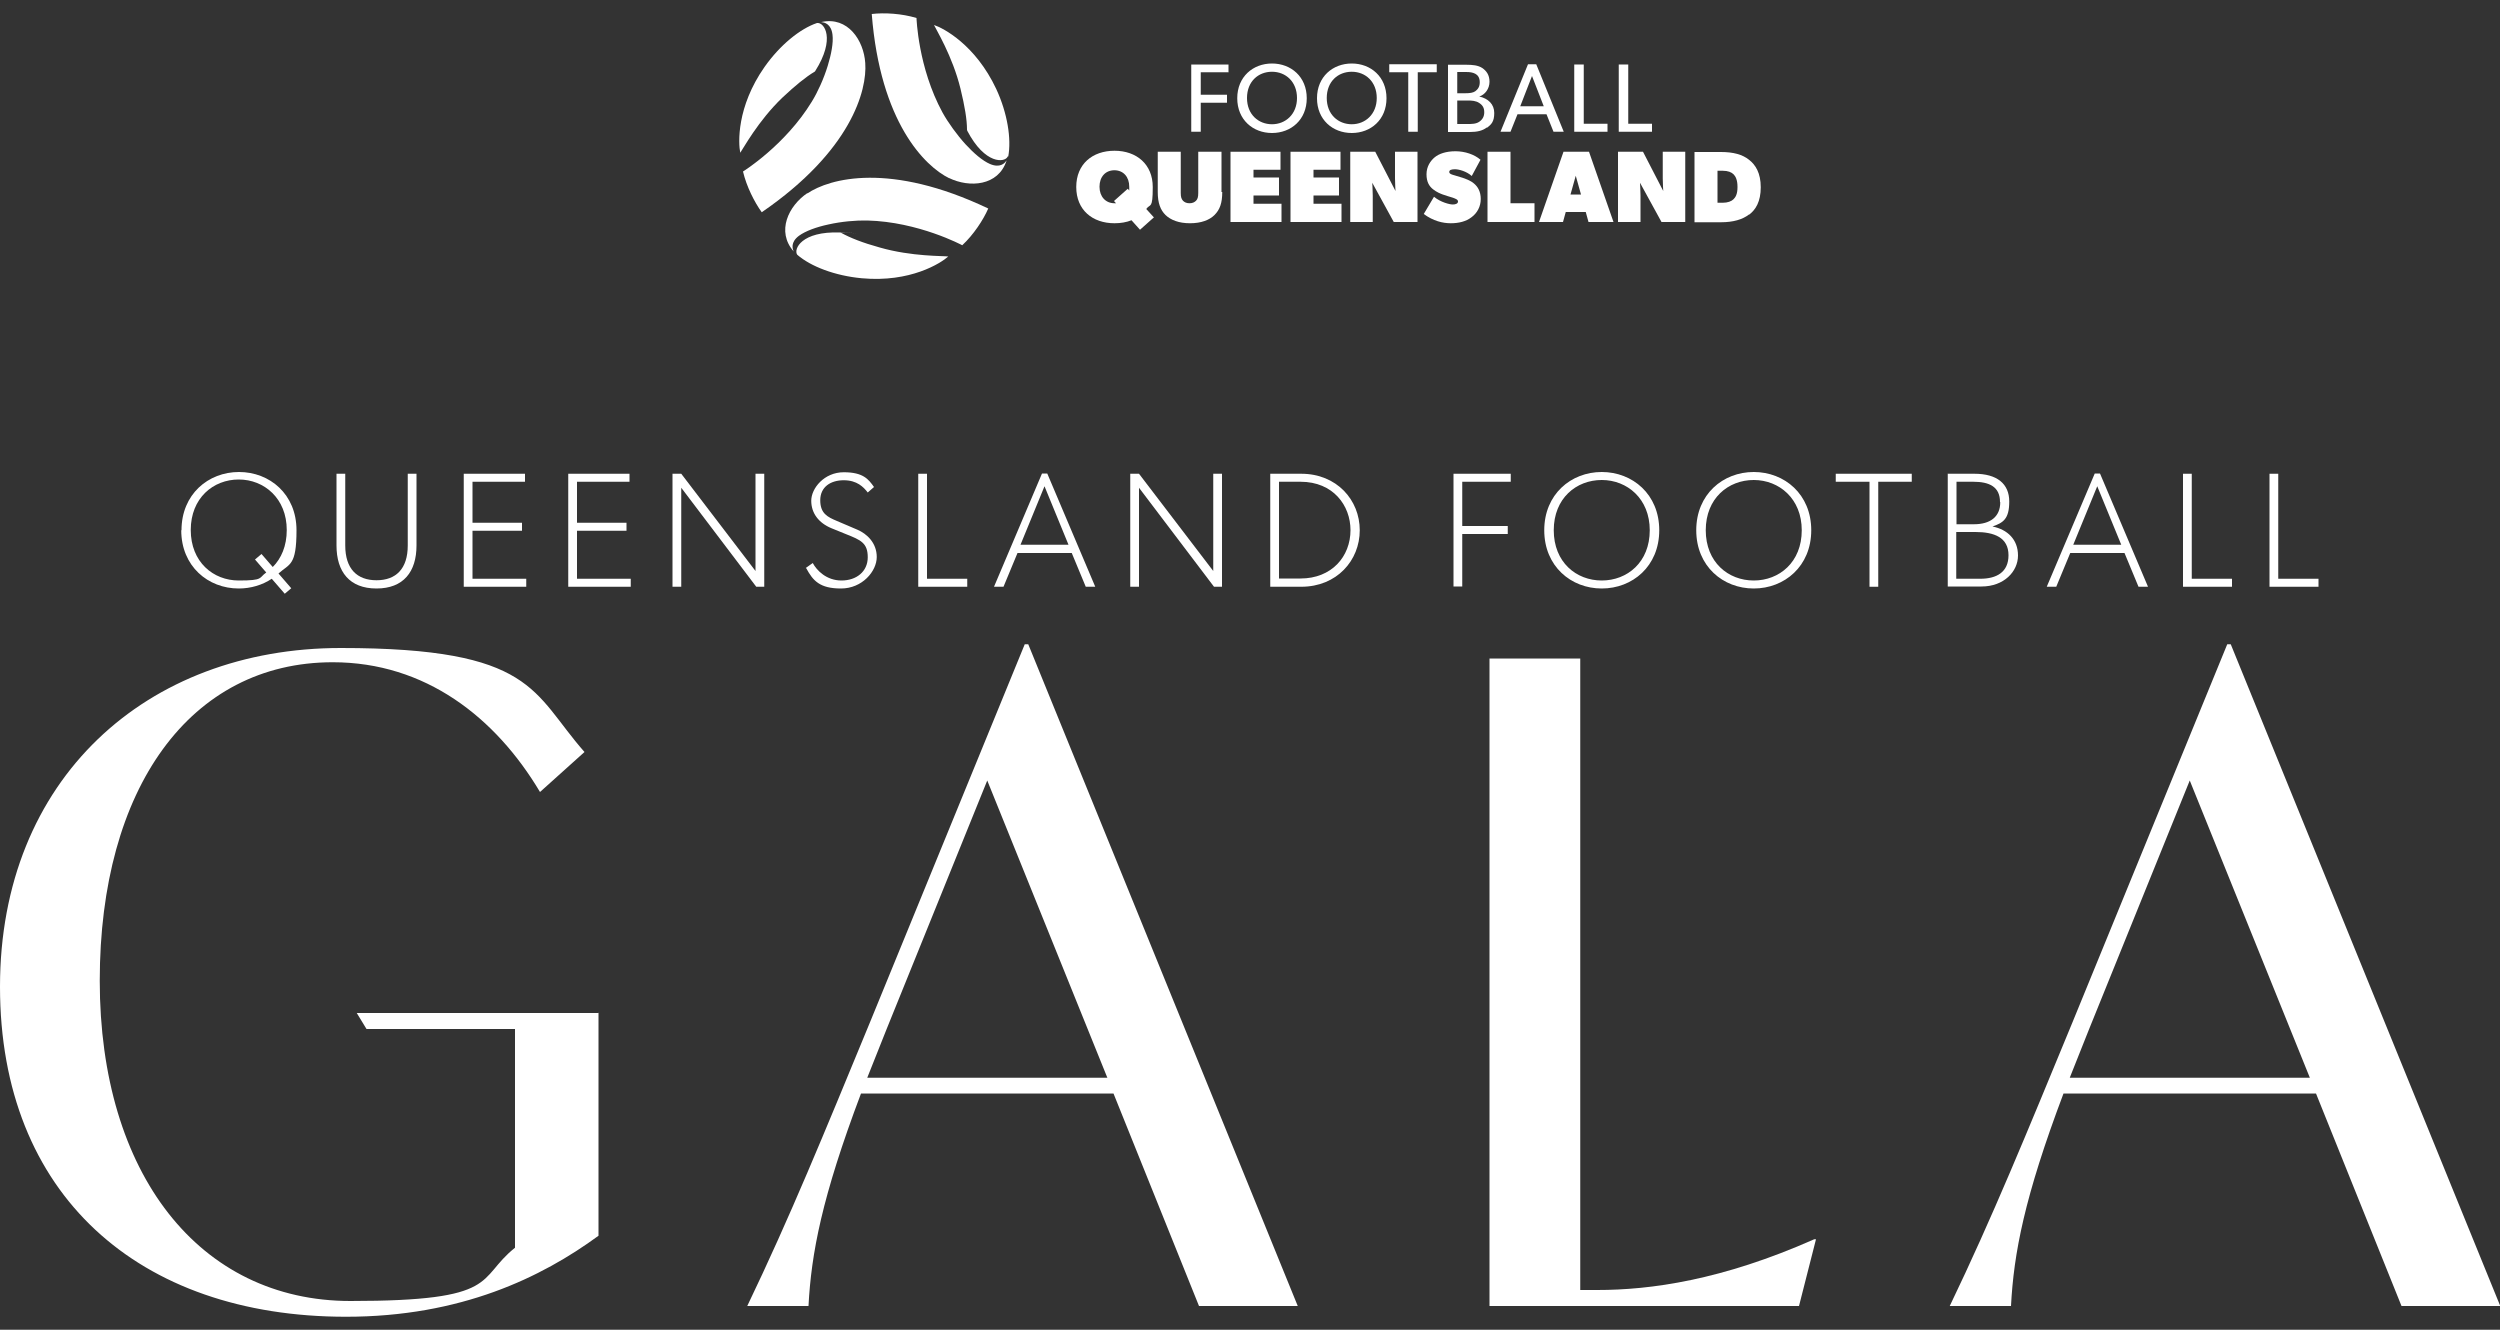 <svg xmlns="http://www.w3.org/2000/svg" id="Layer_1" viewBox="0 0 1000 531.9"><rect x="0" y="0" width="1000" height="531.9" fill="#333333" stroke="none"/><defs><style>      .st0 {        fill: #fff;      }    </style></defs><g><path class="st0" d="M72.6,212.1c0-14.4,10.7-23.3,23-23.3s23,8.9,23,23.3-2.8,13.3-7.2,17.3l5.1,5.9-2.6,2.2-5.2-6c-3.7,2.5-8.4,3.9-13.2,3.9-12.3,0-23-8.9-23-23.3ZM106.5,229l-4.5-5.2,2.6-2.2,4.5,5.2c3.4-3.4,5.6-8.4,5.6-14.8,0-12.6-9-20.2-19.2-20.2s-19.2,7.4-19.2,20.2,9,20.2,19.2,20.2,7.9-1.1,11-3.2Z"></path><path class="st0" d="M134.6,218.2v-28.7h3.5v28.7c0,9.3,4.7,13.9,12.5,13.9s12.5-4.6,12.5-13.9v-28.7h3.5v28.7c0,10.5-5.2,17.2-16,17.2s-16-6.7-16-17.2Z"></path><path class="st0" d="M185.5,189.5h24.5v3.2h-21v16.4h19.8v3.2h-19.8v19.2h21.5v3.2h-25v-45.2Z"></path><path class="st0" d="M227.3,189.5h24.5v3.2h-21v16.4h19.8v3.2h-19.8v19.2h21.5v3.2h-25v-45.2Z"></path><path class="st0" d="M269,189.5h3.5l29.7,38.9v-38.9h3.5v45.2h-3.2l-30-39.6v39.6h-3.5v-45.2Z"></path><path class="st0" d="M322.3,227.2l2.8-2c1.6,3,5.5,7,11.5,7s10.5-3.6,10.5-9.3-2.8-6.9-8.6-9.2l-5.9-2.4c-5.1-2.1-8.1-6-8.1-11s5.2-11.4,13-11.4,9.9,2.8,12.1,5.9l-2.5,2.2c-1.7-2.2-4.3-4.9-9.6-4.9s-9.4,2.7-9.4,8,2.9,6.7,6.7,8.3l8.2,3.5c3.7,1.6,7.7,5.2,7.7,10.9s-5.8,12.6-14.3,12.6-11.2-3.1-13.9-8.1Z"></path><path class="st0" d="M367.3,189.5h3.5v42h16.1v3.2h-19.6v-45.2Z"></path><path class="st0" d="M416.9,189.4h2l19.2,45.3h-3.8l-5.6-13.5h-21.7l-5.6,13.5h-3.8l19.2-45.3ZM427.4,217.9l-9.6-23.4-9.6,23.4h19.1Z"></path><path class="st0" d="M452.1,189.5h3.5l29.7,38.9v-38.9h3.5v45.2h-3.2l-30-39.6v39.6h-3.5v-45.2Z"></path><path class="st0" d="M508.1,189.5h12.4c14.2,0,23.4,10.5,23.4,22.6s-9.2,22.6-23.4,22.6h-12.4v-45.2ZM540.2,212.1c0-9.9-6.9-19.4-20-19.4h-8.6v38.7h8.6c12.4,0,20-8.7,20-19.4Z"></path><path class="st0" d="M581.4,189.5h22.9v3.2h-19.4v17.7h18.2v3.2h-18.2v21h-3.5v-45.2Z"></path><path class="st0" d="M617.7,212.1c0-14.4,10.7-23.3,23-23.3s23,8.9,23,23.3-10.7,23.3-23,23.3-23-8.9-23-23.3ZM659.9,212.1c0-12.6-9-20.1-19.2-20.1s-19.2,7.3-19.2,20.1,9,20.1,19.2,20.1,19.2-7.3,19.2-20.1Z"></path><path class="st0" d="M678.5,212.1c0-14.4,10.7-23.3,23-23.3s23,8.9,23,23.3-10.7,23.3-23,23.3-23-8.9-23-23.3ZM720.7,212.1c0-12.6-9-20.1-19.2-20.1s-19.2,7.3-19.2,20.1,9,20.1,19.2,20.1,19.2-7.3,19.2-20.1Z"></path><path class="st0" d="M747.7,192.7h-13.4v-3.2h30.4v3.2h-13.4v42h-3.5v-42Z"></path><path class="st0" d="M779,189.5h10.8c9,0,13.9,4,13.9,11.1s-2.5,8.5-6.7,10h0c6,1.2,10.2,5.2,10.2,11.6s-5.6,12.4-14.6,12.4h-13.5v-45.2ZM800,200.8c0-6.2-4.4-8.1-10.7-8.1h-6.7v17h7c6.4,0,10.5-2.9,10.5-8.8ZM803.4,222.1c0-7.1-5.7-9.3-13.2-9.3h-7.7v18.7h9.6c6.5,0,11.3-2.6,11.3-9.4Z"></path><path class="st0" d="M838,189.4h2l19.2,45.3h-3.8l-5.6-13.5h-21.7l-5.6,13.5h-3.8l19.2-45.3ZM848.5,217.9l-9.6-23.4-9.6,23.4h19.1Z"></path><path class="st0" d="M873.2,189.5h3.5v42h16.1v3.2h-19.6v-45.2Z"></path><path class="st0" d="M907.8,189.5h3.5v42h16.1v3.2h-19.6v-45.2Z"></path></g><g><path class="st0" d="M239.4,405v89.3c-22.8,16.7-55.1,32.4-101,32.4C55.5,526.7,0,477.9,0,394.7s58.7-135.5,136.3-135.5,76.5,17.8,97.5,41.6l-17.8,16c-17.8-29.9-45.9-51.9-82.9-51.9-56.9,0-93.2,50.2-93.2,127.4s39.8,128.1,100.3,128.1,50.2-8.9,65.8-21.3v-87.5h-59.4l-3.9-6.4h96.8Z"></path><path class="st0" d="M445.4,437.4h-101c-15.7,41.6-19.9,64-21,85h-24.5c17.1-35.6,30.6-68.7,49.1-113.5l61.9-151.2h1.4l107.8,264.7h-39.5l-34.2-85ZM442.9,431l-48-118.8-40.2,99.3-7.8,19.6h96.1Z"></path><path class="st0" d="M726.4,495.7l-6.8,26.7h-123.8v-259h36.3v252.6h6.8c21.3,0,49.8-3.9,86.8-20.3h.7Z"></path><path class="st0" d="M926.4,437.4h-101c-15.7,41.6-19.9,64-21,85h-24.5c17.1-35.6,30.6-68.7,49.1-113.5l61.9-151.2h1.4l107.8,264.7h-39.5l-34.2-85ZM923.9,431l-48-118.8-40.2,99.3-7.8,19.6h96.1Z"></path></g><g><g><path class="st0" d="M491.5,28.9h-11.2v9h10.5v3.2h-10.5v11.6h-3.8v-26.9h14.9v3.2Z"></path><path class="st0" d="M508.8,53.2c-7.6,0-13.9-5.3-13.9-13.9s6.3-13.9,13.9-13.9,13.9,5.3,13.9,13.9-6.3,13.9-13.9,13.9ZM508.8,28.7c-5.5,0-10,3.9-10,10.5s4.6,10.5,10,10.5,10-4,10-10.5-4.5-10.5-10-10.5Z"></path><path class="st0" d="M540.7,53.2c-7.6,0-13.9-5.3-13.9-13.9s6.3-13.9,13.9-13.9,13.9,5.3,13.9,13.9-6.3,13.9-13.9,13.9ZM540.7,28.7c-5.5,0-10,3.9-10,10.5s4.6,10.5,10,10.5,10-4,10-10.5-4.5-10.5-10-10.5Z"></path><path class="st0" d="M574.7,28.9h-7.6v23.8h-3.8v-23.8h-7.6v-3.2h19v3.2Z"></path><path class="st0" d="M594.7,51c-1.7,1.3-3.8,1.8-6.8,1.8h-8.7v-26.9h7.3c2.5,0,4.7.2,6.4,1.3,1.6,1.1,2.9,2.7,2.9,5.5s-1.8,5.2-4.1,5.9h0c3.6.8,6,3.1,6,6.6s-1.2,4.6-2.9,5.9ZM590.1,29.5c-1-.5-2-.7-3.7-.7h-3.5v8.5h3.2c1.9,0,3.1-.2,4-.8.9-.7,1.8-1.6,1.8-3.6s-.9-2.9-1.8-3.4ZM591.7,41.2c-1.3-.9-3-1-4.7-1h-4.1v9.4h4.1c1.7,0,3.4,0,4.7-.9s2-2.1,2-3.8-.6-2.8-2-3.7Z"></path><path class="st0" d="M625.6,52.7h-4.2l-2.8-7h-11.6l-2.8,7h-4l11-27h3.3l11,27ZM617.5,42.5l-4.7-12.1-4.7,12.1h9.4Z"></path><path class="st0" d="M643,52.7h-13.3v-26.9h3.8v23.7h9.5v3.2Z"></path><path class="st0" d="M660.8,52.7h-13.3v-26.9h3.8v23.7h9.5v3.2Z"></path><path class="st0" d="M461.5,87l-5.5,4.9-3.4-3.8c-2,.8-4.3,1.2-6.8,1.2-8.8,0-15.3-5.3-15.3-14.5s6.5-14.5,15.3-14.5,15.3,5.4,15.3,14.5-1,6.5-2.6,8.8l3.1,3.4ZM445.8,68.1c-3.7,0-6,2.7-6,6.6s2.4,6.6,6,6.6.6,0,.6,0l-.8-.9,5.5-4.9.6.7s0-.7,0-1.5c0-3.9-2.3-6.6-6-6.6Z"></path><path class="st0" d="M488.9,76.8c0,4.5-1,7.1-3.1,9.2-2,2-5.3,3.3-9.8,3.3s-7.7-1.3-9.8-3.3c-2-2-3.1-4.7-3.1-9.2v-16.1h9.2v16.5c0,1.7.3,2.4.9,3.1.6.6,1.4,1,2.6,1s2-.4,2.6-1c.6-.6.9-1.4.9-3.1v-16.5h9.3v16.1Z"></path><path class="st0" d="M512.6,88.8h-20.4v-28.1h20v7.2h-10.8v3.1h10.2v7.2h-10.2v3.3h11.2v7.3Z"></path><path class="st0" d="M536.6,88.8h-20.4v-28.1h20v7.2h-10.8v3.1h10.2v7.2h-10.2v3.3h11.2v7.3Z"></path><path class="st0" d="M567.1,88.8h-9.6l-8.6-15.7s.2,3.1.2,5.1v10.6h-9v-28.1h10l8.1,15.7s-.2-3.1-.2-5.1v-10.6h9v28.1Z"></path><path class="st0" d="M588.6,86.9c-2.2,1.7-5.1,2.4-8.3,2.4s-7-.9-10.8-3.7l4.1-6.9c2.6,2.2,6.3,3.1,7.5,3.1s2.1-.4,2.1-1.2-1-1.1-2-1.5c-1-.3-3.3-1-4.1-1.3-.8-.3-2.4-.9-3.9-2.1s-2.6-2.9-2.6-6,1.6-5.4,3.3-6.8c1.7-1.4,4.5-2.4,8.3-2.4s7.6,1.3,10,3.4l-3.5,6.5c-2.1-1.9-5.2-2.7-6.7-2.7s-2.3.3-2.3,1.1,1.3,1.1,2,1.3c.7.2,2.4.7,3.3,1s3.3,1.1,4.7,2.4c1.4,1.2,2.6,3.1,2.6,6.1s-1.4,5.6-3.7,7.3Z"></path><path class="st0" d="M613.7,88.8h-18.7v-28.1h9.2v20.6h9.6v7.5Z"></path><path class="st0" d="M645.4,88.8h-10l-1.1-4h-8l-1.1,4h-9.6l9.8-28.1h10.2l9.8,28.1ZM632.4,77.8l-2.1-7.5-2.1,7.5h4.2Z"></path><path class="st0" d="M674.2,88.8h-9.6l-8.6-15.7s.2,3.1.2,5.1v10.6h-9v-28.1h10l8.1,15.7s-.2-3.1-.2-5.1v-10.6h9v28.1Z"></path><path class="st0" d="M699.6,85.8c-2.6,2-6.3,3.1-11.2,3.1h-10.6v-28.1h10.6c4.9,0,8.6,1,11.2,3.1,2.6,2,4.7,5.3,4.7,11s-2,9-4.7,11ZM693.4,69.7c-.8-.8-2.2-1.4-4.3-1.4h-2.1v12.8h2.1c2,0,3.5-.6,4.3-1.4.8-.8,1.6-2,1.6-4.9s-.8-4.3-1.6-5.1Z"></path></g><g><path class="st0" d="M326.8,9.2s0,0,.1,0c2.8-.3,7.4,6.2-.8,19.2,0,.1-.2.3-.3.3-3.5,2.1-7.7,5.5-12.9,10.4-9.7,9.3-15.7,20.5-16.8,22-.8-3.8-1.5-18.3,9.7-34.3,6.2-8.8,14.2-15.3,21-17.6ZM346.1,25.2c-.6-9.1-7-18.7-17.5-16.4,0,0,0,.1,0,.1,1.2,0,3.9.7,4.4,5,.4,3.2-.5,7.8-1.9,12.4-1.6,5.2-4,10.5-6.4,14.4-10.7,17.5-27.5,27.9-27.5,27.9,1.4,6,4.6,12.3,7.5,16.3,35.8-24.6,42.2-48.8,41.4-59.7Z"></path><path class="st0" d="M403.1,62.5s0,0,0,.1c-1.1,2.5-9.1,3.3-16.2-10.3,0-.1-.1-.3-.1-.4,0-4.1-.9-9.4-2.6-16.4-3.2-13.1-9.9-23.9-10.6-25.5,3.7,1.2,16.6,7.9,24.9,25.6,4.5,9.7,6.1,20,4.8,27ZM379.6,71.2c8.2,4,19.7,3.2,23-6.9,0,0,0-.1-.1,0-.6,1-2.5,3-6.5,1.3-3-1.3-6.5-4.3-9.8-7.9s-7-8.7-9.2-12.7c-9.8-18-10.4-37.8-10.4-37.8-5.9-1.8-12.9-2.2-17.9-1.6,3.4,43.3,21.2,60.9,31,65.7Z"></path><path class="st0" d="M318.9,101.9s0,0,0,0c-1.6-2.2,1.7-9.5,17.1-8.9s.3,0,.4.1c3.6,2,8.6,4,15.5,5.9,12.9,3.7,25.6,3.3,27.4,3.6-2.9,2.6-15.1,10.5-34.6,8.7-10.7-1-20.4-4.7-25.8-9.4ZM323,77.2c-7.6,5.1-12.6,15.4-5.5,23.4,0,0,.1,0,0,0-.5-1-1.4-3.7,2.1-6.3,2.6-1.9,7-3.5,11.7-4.5,5.3-1.2,11.1-1.7,15.6-1.6,20.5.5,38,9.9,38,9.9,4.5-4.2,8.4-10.1,10.4-14.7-39.3-18.7-63.4-12.1-72.4-6Z"></path></g></g></svg>